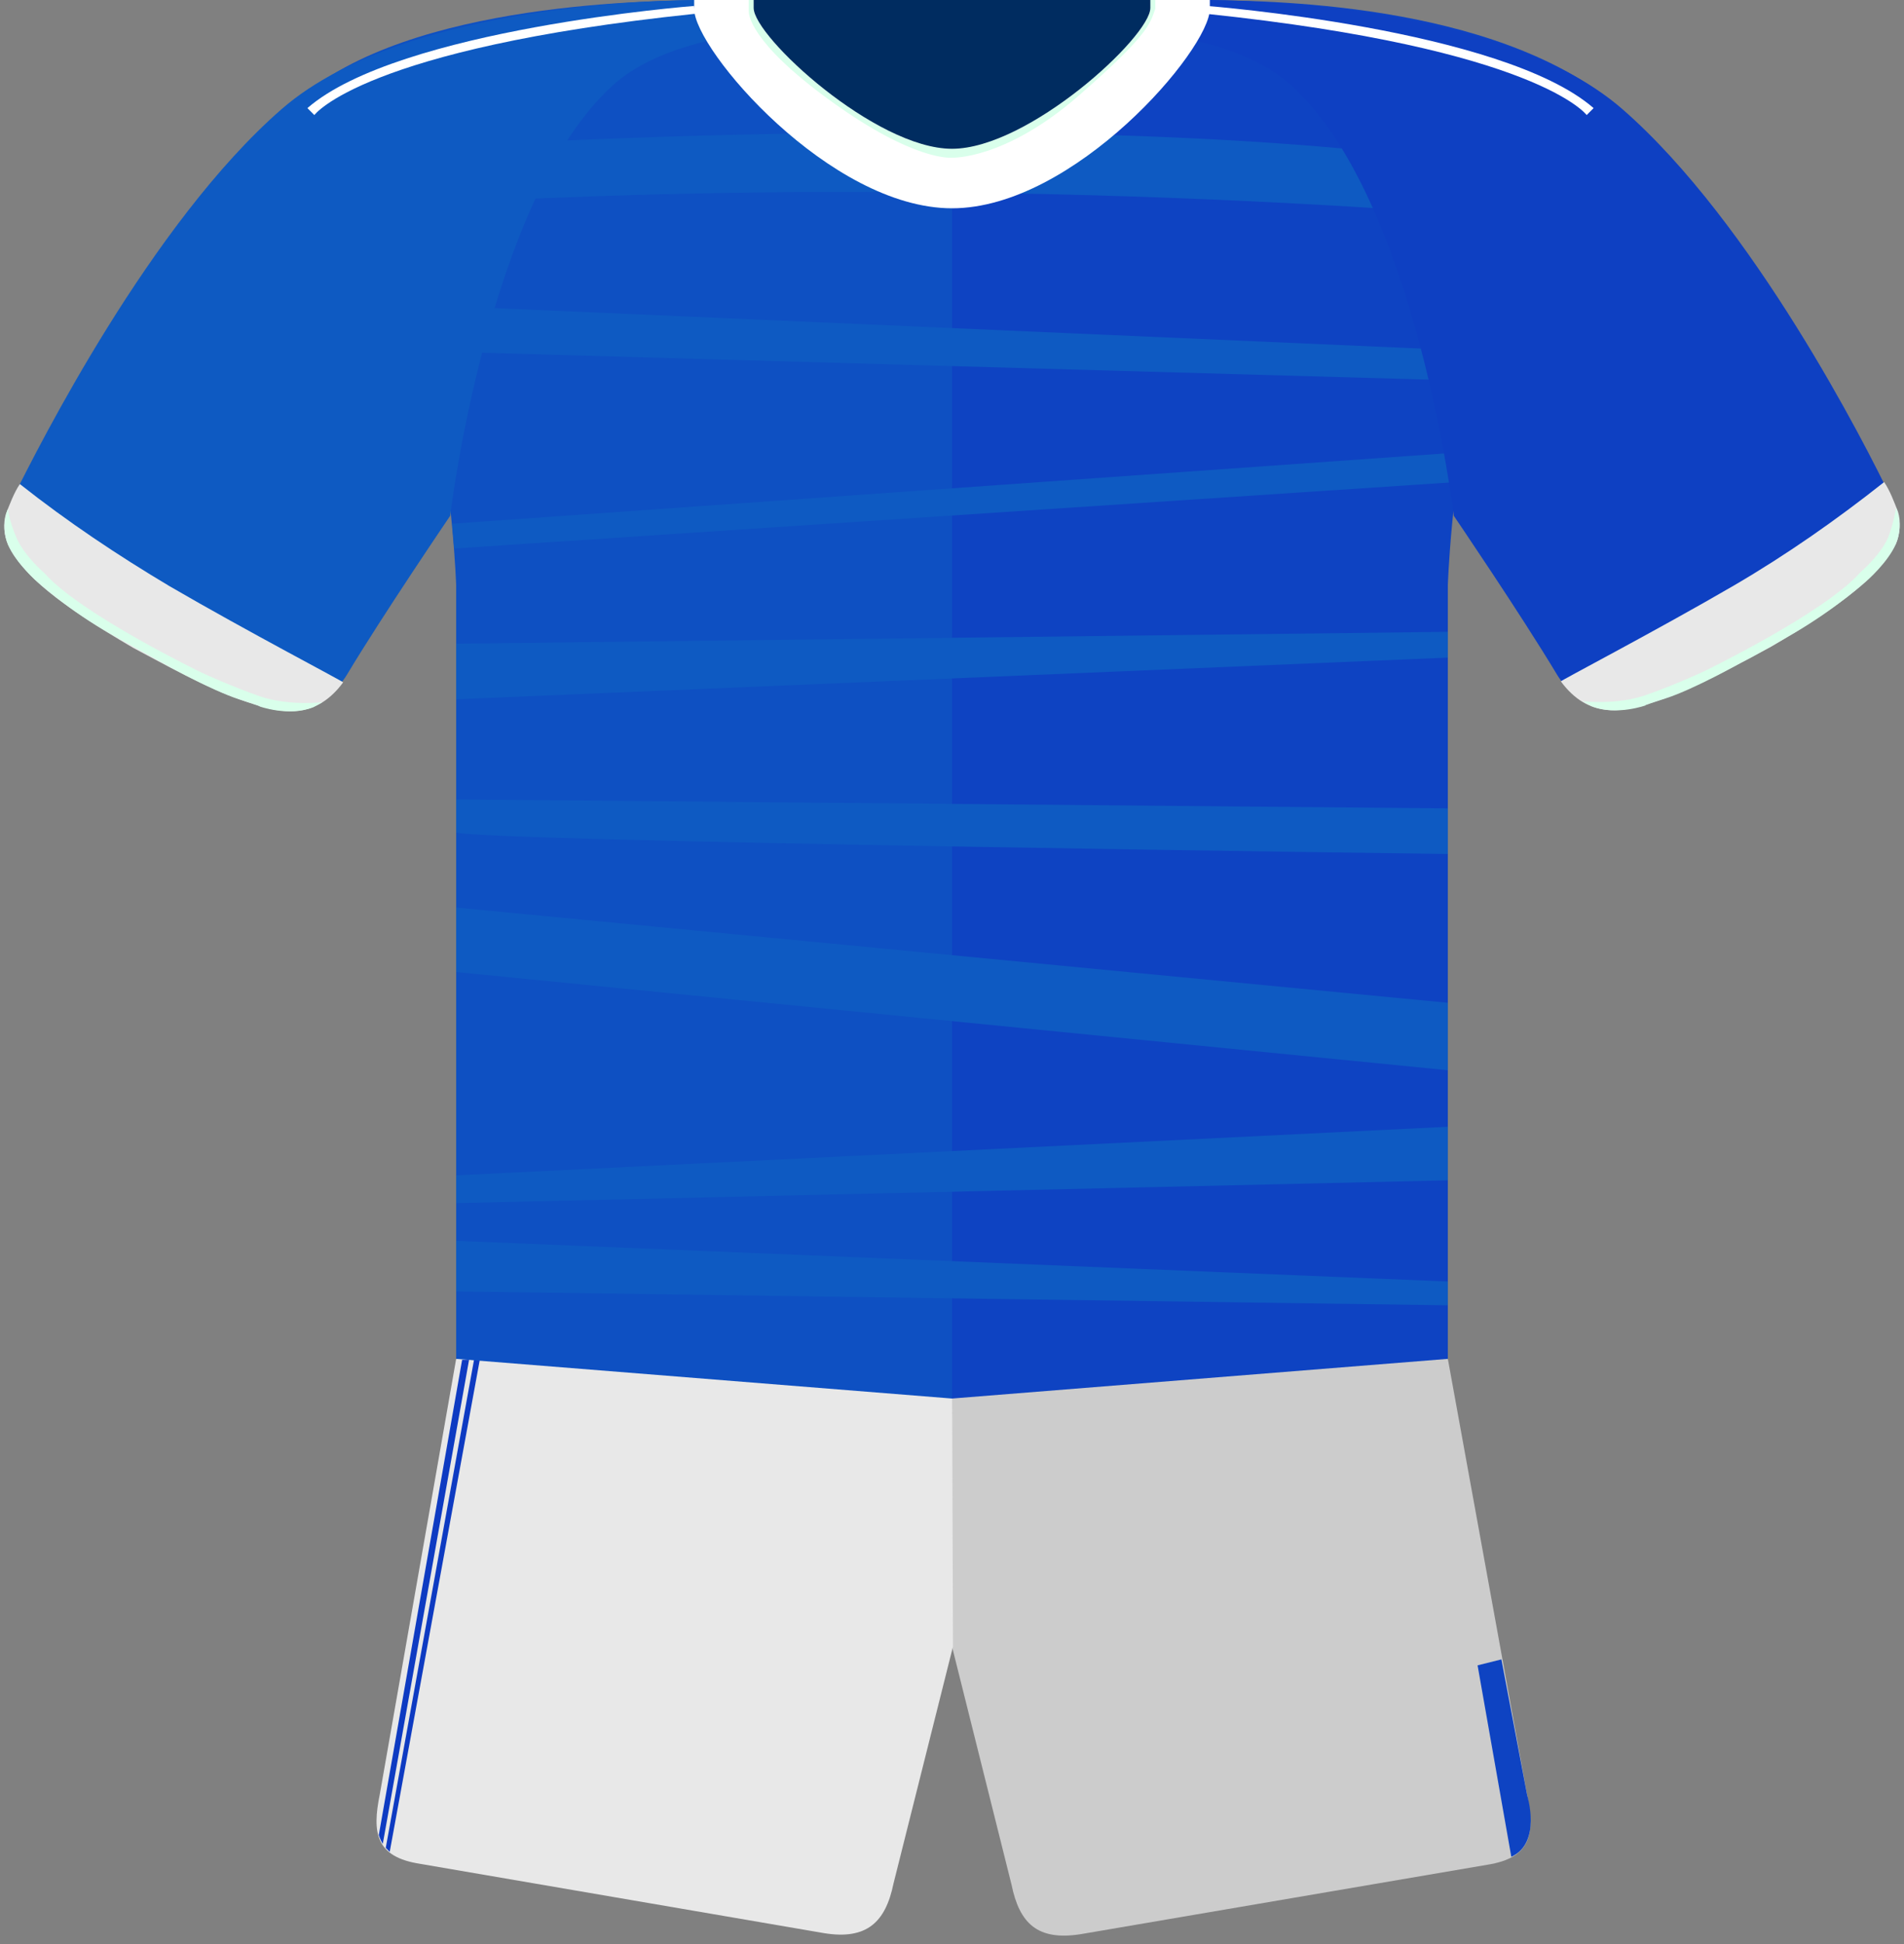 <svg xmlns="http://www.w3.org/2000/svg" width="192" height="196" viewBox="0 0 192 196">
    <rect x="0" y="0" width="192" height="196" fill="#808080" stroke="none"/>
    <g fill="none" fill-rule="evenodd">
        <g>
            <g>
                <g>
                    <path fill="#CCC" d="M59 0h50l8 44c.8 3.9.4 6.3-4 7l-41 7c-4.4.7-6.2-1.1-7-5l-6-24V0z" transform="translate(-2009 -370) translate(2009 370) translate(37 137)"/>
                    <path fill="#E8E8E8" d="M59 0H9L1.3 43.9c-.8 3.9-.4 6.3 4 7l40.8 7c4.3.7 6.2-1.1 7-5l6-23.9L59 0z" transform="translate(-2009 -370) translate(2009 370) translate(37 137)"/>
                    <path fill="#0E3BC2" d="M9.6.1L1.2 48s.1.4.4.9L10.3.1h-.7zM10.8.1L1.9 49.3l.4.4L11.4 0h-.6v.1z" transform="translate(-2009 -370) translate(2009 370) translate(37 137)"/>
                    <path fill="#0E43C2" d="M115.4 50.2L112 30.9l2.4-.6L117 44s1.5 4.8-1.6 6.2z" transform="translate(-2009 -370) translate(2009 370) translate(37 137)"/>
                </g>
                <g fill="#0E43C2">
                    <path d="M66 141l-50-4V59S14.8 21.5 0 9.8C13.3-.3 36.7.1 41 0h25v141z" transform="translate(-2009 -370) translate(2009 370) matrix(-1 0 0 1 162 0)"/>
                </g>
                <g fill="#0E50C2">
                    <path d="M66 0H41C36.7.1 11.3 0 0 10.1 14.8 21.8 16 59 16 59v78l50 4V0z" transform="translate(-2009 -370) translate(2009 370) translate(30)"/>
                </g>
                <path fill="#0E5AC2" d="M34.9 15.4s78.4-5.9 120.7 2.3l-2.2 4.4S98.6 16.8 38 20.9l-3.1-5.5zM41.5 30.7L149.2 35.4 148.5 38.4 42.8 35.4zM147.3 45.6L146.9 48.6 45.8 55.3 45.6 52.8zM46 64.9L146 63.7 146 66.3 46 70.5zM46 80.6v3.3c0 .9 100 2.2 100 2.2v-4.6l-100-.9zM46 91.5L46 98 146 107.9 146 101.1zM146 113.6L146 119 46 121.3 46 118.5zM46 125.1L146 129.2 146 131.6 46 130.2z" transform="translate(-2009 -370) translate(2009 370)"/>
                <g>
                    <g fill="#0E5AC2">
                        <path d="M96 0H71.3S41.6-.5 28.4 11 3.9 45 1.4 50 4 59 13 64c9.6 5.4 18.4 10 22 4 3.6-6 10.4-16 10.4-16s3.8-32 16.4-43.4C71.3 0 96 3.5 96 3.5V0z" transform="translate(-2009 -370) translate(2009 370)"/>
                    </g>
                    <path fill="#E8E8E8" d="M2 48.8c-.6.9-1 2-1.4 3-.3 1-.2 2.1.2 3.1 1.5 3.1 5.1 6 12.6 10.4 5.6 3 8.4 4.5 12.2 5.7 2.8.9 6.2 1.6 9-2.2.2 0-9.6-5.1-17.5-9.7C11.9 56 6.8 52.6 2 48.8z" transform="translate(-2009 -370) translate(2009 370)"/>
                    <path fill="#D9FFEB" d="M.8 51.3S0 53 .8 54.9c.8 1.9 3 3.8 3 3.8S7 61.6 11.3 64s5.2 2.9 5.2 2.9 4.8 2.7 7.6 3.6c2.8.9 2 .7 2 .7s3 1.1 5.5.1l.9-.5s-3.4.4-6.3-.6-5.9-2.4-5.9-2.4-12.2-5.9-15.8-10c0 0-2-1.7-2.8-3.5-.8-1.8-.9-3-.9-3z" transform="translate(-2009 -370) translate(2009 370)"/>
                    <path fill="#FFF" d="M70 .6S40.2 2.9 31 10.9l.7.7S36.6 4.9 70 1.4c.1.1.1-.2 0-.8z" transform="translate(-2009 -370) translate(2009 370)"/>
                </g>
                <g fill="#0E40C2">
                    <path d="M0 0h24.7s29.7-.5 42.9 11 24.6 34 27 39C97 55 92 59 83 64c-9.6 5.4-18.4 10-22 4-3.6-6-10.4-16-10.4-16S46.8 20 34.2 8.6C24.7 0 0 3.5 0 3.5V0z" transform="translate(-2009 -370) translate(2009 370) translate(96)"/>
                </g>
                <path fill="#E8E8E8" d="M190 48.6c.6.9 1 2 1.4 3 .3 1 .2 2.2-.2 3.2-1.6 3.1-5.1 6-12.6 10.4-5.6 3-8.4 4.5-12.2 5.7-2.8.9-6.2 1.6-9-2.2-.2 0 9.6-5.1 17.5-9.7 5.3-3.1 10.3-6.6 15.1-10.4z" transform="translate(-2009 -370) translate(2009 370)"/>
                <path fill="#D9FFEB" d="M191.2 51.2s.8 1.7 0 3.6c-.8 1.9-3 3.8-3 3.8s-3.1 2.8-7.4 5.3c-4.3 2.5-5.2 2.9-5.2 2.9s-4.8 2.7-7.6 3.6c-2.8.9-2 .7-2 .7s-3 1.1-5.5.1l-.9-.5s3.4.4 6.3-.6 5.9-2.4 5.9-2.4 12.2-5.9 15.8-10c0 0 2-1.7 2.8-3.5.6-1.6.8-3 .8-3z" transform="translate(-2009 -370) translate(2009 370)"/>
                <path fill="#FFF" d="M121.7.6s29.8 2.3 39 10.3l-.7.7s-4.9-6.7-38.3-10.2c-.1.1-.1-.2 0-.8z" transform="translate(-2009 -370) translate(2009 370)"/>
                <path fill="#FFF" d="M122 0H70v.9C70 5 83.7 21 96 21S122 5 122 .9V0z" transform="translate(-2009 -370) translate(2009 370)"/>
                <path stroke="#D9FFEB" d="M76 0v1.1s-.2 2.7 8.1 8.7c8.3 6 11.9 5.6 11.9 5.6s5.1.2 12.3-6c7.1-6.2 7.2-7.2 7.7-8.6V0" transform="translate(-2009 -370) translate(2009 370)"/>
                <path fill="#002C60" d="M116 0H76v.8C76 3.7 88.3 15 96 15c7.7 0 20-11.3 20-14.2V0z" transform="translate(-2009 -370) translate(2009 370)"/>
            </g>
        </g>
    </g>
</svg>
